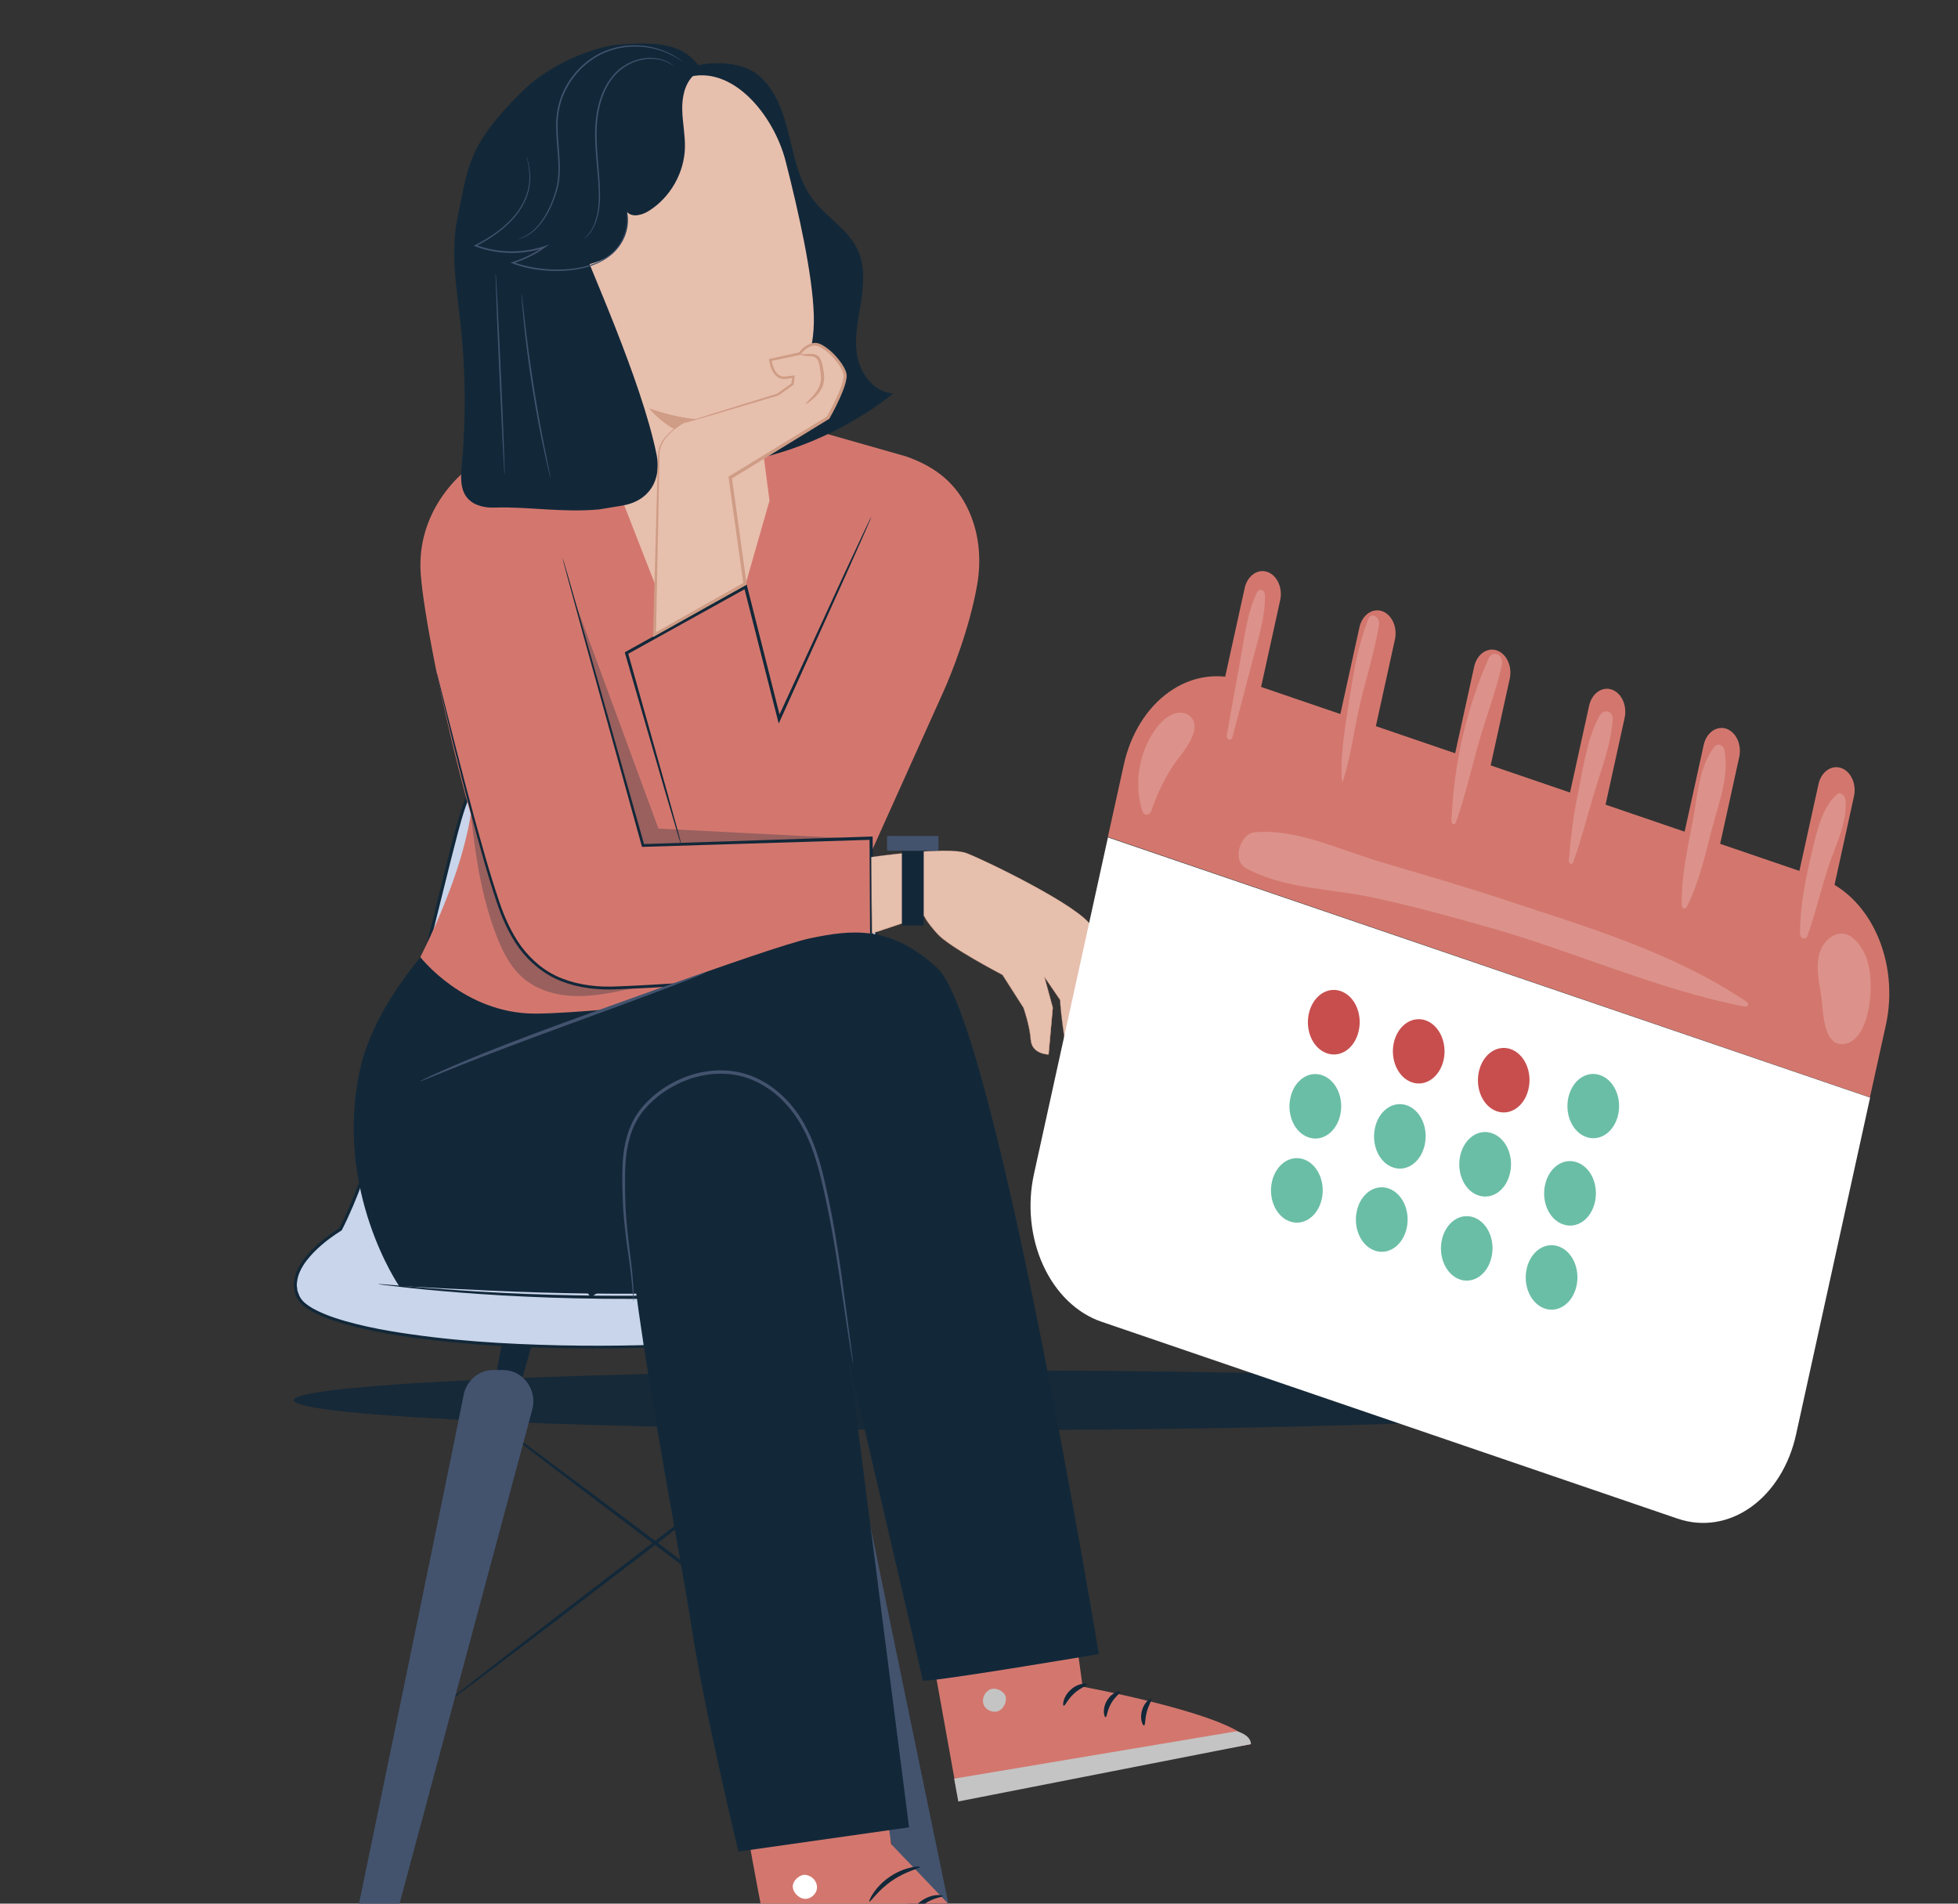 <svg width="180" height="175" viewBox="0 0 180 175" fill="none" xmlns="http://www.w3.org/2000/svg">
<rect x="0" y="0" width="180" height="175" fill="#333333" stroke="none"/>
<g clip-path="url(#clip0_11555_71272)">
<path opacity="0.87" d="M89.5 131.467C124.018 131.467 152 130.237 152 128.721C152 127.205 124.018 125.976 89.5 125.976C54.982 125.976 27 127.205 27 128.721C27 130.237 54.982 131.467 89.5 131.467Z" fill="#122839"/>
<path d="M79.483 156.354C79.431 156.417 71.449 150.49 61.661 143.11C51.861 135.73 43.965 129.694 44.017 129.626C44.069 129.562 52.045 135.489 61.845 142.869C71.638 150.249 79.54 156.285 79.488 156.354H79.483Z" fill="#122839"/>
<path d="M40.382 157.038C40.331 156.975 48.301 150.783 58.187 143.214C68.073 135.644 76.124 129.557 76.176 129.626C76.228 129.689 68.257 135.88 58.371 143.449C48.491 151.019 40.434 157.101 40.388 157.038H40.382Z" fill="#122839"/>
<path d="M46.265 122.831L44.851 130.464H46.95L49.112 122.831H46.265Z" fill="#122839"/>
<path d="M42.625 128.236C40.768 137.534 33.579 172.24 31.762 181.004C31.549 182.044 32.314 183.026 33.343 183.026C34.074 183.026 34.712 182.526 34.902 181.802L48.928 129.591C49.423 127.759 48.083 125.944 46.237 125.944H45.351C44.028 125.944 42.884 126.903 42.62 128.242L42.625 128.236Z" fill="#43536E"/>
<path d="M74.077 122.831L75.492 130.464H73.392L71.224 122.831H74.077Z" fill="#122839"/>
<path d="M88.874 113.005C84.796 105.435 79.937 82.348 77.798 74.979C77.74 74.772 77.677 74.577 77.614 74.376C76.015 69.529 71.368 66.33 66.255 66.33H53.937C48.825 66.33 44.178 69.523 42.579 74.376C42.516 74.572 42.453 74.772 42.395 74.979C40.256 82.353 35.402 105.441 31.319 113.005C31.319 113.005 25.879 116.204 27.431 119.259C28.932 122.205 42.895 124.296 60.096 123.745C77.297 124.296 91.26 122.205 92.761 119.259C94.314 116.204 88.874 113.005 88.874 113.005Z" fill="#C9D5EA"/>
<path d="M88.874 113.005C88.874 113.005 89.374 113.263 90.225 113.912C90.651 114.24 91.163 114.665 91.697 115.245C92.209 115.825 92.813 116.566 93.037 117.594C93.129 118.105 93.089 118.673 92.842 119.208C92.606 119.759 92.071 120.126 91.542 120.448C90.996 120.764 90.392 121.022 89.748 121.252C89.109 121.488 88.425 121.683 87.718 121.867C84.877 122.602 81.553 123.078 77.849 123.423C74.146 123.762 70.063 123.94 65.652 123.951C64.547 123.951 63.426 123.946 62.282 123.923C61.137 123.905 59.981 123.842 58.808 123.905C56.45 123.969 54.012 123.98 51.505 123.934C46.495 123.831 41.205 123.544 35.753 122.625C34.39 122.389 33.021 122.102 31.664 121.712C30.985 121.516 30.307 121.298 29.645 121.017C28.99 120.735 28.328 120.414 27.765 119.914C27.489 119.661 27.259 119.322 27.161 118.961C27.132 118.869 27.092 118.783 27.069 118.691L27.035 118.409L27 118.128C27 118.036 27.017 117.938 27.029 117.846C27.104 117.088 27.46 116.399 27.897 115.802C28.8 114.613 29.973 113.677 31.238 112.879L31.181 112.936C32.619 110.11 33.636 107.003 34.626 103.862C35.598 100.709 36.489 97.481 37.346 94.202C38.243 90.767 39.088 87.367 39.916 84.008C40.336 82.331 40.75 80.665 41.159 79.011C41.59 77.363 41.975 75.72 42.51 74.118C43.62 70.896 46.202 68.358 49.21 67.123C50.717 66.502 52.333 66.198 53.926 66.187C55.501 66.187 57.06 66.187 58.601 66.187C60.142 66.187 61.661 66.187 63.161 66.187C63.909 66.187 64.657 66.187 65.399 66.187C66.135 66.187 66.882 66.181 67.613 66.273C69.079 66.439 70.494 66.853 71.771 67.496C73.047 68.139 74.186 68.995 75.135 70C76.084 71.005 76.837 72.159 77.366 73.383C77.487 73.693 77.602 74.003 77.723 74.313C77.82 74.629 77.918 74.939 78.005 75.255C78.177 75.881 78.35 76.496 78.505 77.116C79.143 79.574 79.718 81.94 80.276 84.203C82.473 93.243 84.377 100.525 85.975 105.476C86.752 107.957 87.488 109.84 88.011 111.104C88.27 111.736 88.517 112.195 88.655 112.517C88.805 112.833 88.874 113.005 88.874 113.005C88.874 113.005 88.523 112.379 87.954 111.133C87.413 109.875 86.66 107.997 85.866 105.516C84.233 100.571 82.295 93.294 80.069 84.26C79.506 82.003 78.93 79.637 78.281 77.185C78.125 76.57 77.947 75.956 77.775 75.33C77.694 75.014 77.591 74.71 77.493 74.399C77.378 74.095 77.263 73.796 77.142 73.492C76.624 72.292 75.882 71.166 74.951 70.184C74.019 69.202 72.903 68.369 71.65 67.737C70.396 67.111 69.01 66.709 67.578 66.548C66.865 66.462 66.135 66.468 65.393 66.468C64.651 66.468 63.909 66.468 63.156 66.468C61.655 66.468 60.137 66.468 58.595 66.468C55.536 66.56 52.281 66.083 49.313 67.393C46.375 68.605 43.862 71.08 42.78 74.221C42.257 75.795 41.866 77.443 41.441 79.091C41.032 80.746 40.618 82.405 40.198 84.082C39.37 87.436 38.525 90.842 37.628 94.276C36.771 97.556 35.879 100.789 34.902 103.948C33.907 107.095 32.895 110.202 31.428 113.074L31.411 113.108L31.371 113.131C30.14 113.907 28.978 114.831 28.116 115.974C27.702 116.548 27.368 117.192 27.305 117.875C27.299 117.961 27.282 118.047 27.282 118.128L27.311 118.381L27.339 118.633C27.357 118.714 27.397 118.794 27.426 118.874C27.518 119.208 27.707 119.478 27.955 119.713C28.466 120.167 29.105 120.488 29.749 120.758C30.393 121.034 31.066 121.246 31.733 121.442C33.079 121.826 34.436 122.114 35.793 122.349C41.216 123.268 46.507 123.561 51.505 123.676C54.006 123.727 56.439 123.722 58.797 123.664C59.976 123.601 61.143 123.664 62.282 123.687C63.42 123.71 64.542 123.722 65.646 123.722C70.051 123.722 74.134 123.555 77.826 123.228C81.518 122.895 84.842 122.43 87.672 121.717C88.379 121.539 89.058 121.344 89.69 121.114C90.329 120.89 90.933 120.643 91.467 120.333C91.991 120.023 92.502 119.667 92.727 119.156C92.963 118.65 93.009 118.105 92.922 117.611C92.715 116.617 92.129 115.877 91.623 115.296C91.099 114.716 90.599 114.28 90.179 113.953C89.759 113.619 89.432 113.384 89.201 113.235C88.977 113.08 88.862 113.005 88.862 113.005H88.874Z" fill="#122839"/>
<path d="M77.562 128.236C79.419 137.534 86.608 172.24 88.425 181.004C88.638 182.044 87.873 183.026 86.844 183.026C86.113 183.026 85.475 182.526 85.285 181.802L71.259 129.591C70.764 127.759 72.104 125.944 73.95 125.944H74.836C76.159 125.944 77.303 126.903 77.568 128.242L77.562 128.236Z" fill="#43536E"/>
<path d="M86.344 117.175C86.344 117.175 86.297 117.192 86.211 117.209C86.108 117.226 85.981 117.249 85.826 117.278C85.458 117.336 84.963 117.41 84.336 117.508C83.042 117.709 81.162 117.95 78.839 118.214C74.186 118.743 67.734 119.26 60.585 119.38C53.437 119.495 46.967 119.196 42.303 118.823C39.968 118.639 38.082 118.456 36.782 118.3C36.156 118.226 35.655 118.163 35.287 118.122L34.896 118.071C34.81 118.059 34.764 118.048 34.764 118.042C34.764 118.036 34.81 118.042 34.896 118.042C35 118.048 35.132 118.059 35.287 118.065C35.655 118.094 36.156 118.14 36.788 118.191C38.088 118.312 39.98 118.461 42.309 118.622C46.973 118.944 53.437 119.208 60.574 119.093C67.711 118.972 74.157 118.49 78.81 118.013C81.139 117.778 83.019 117.565 84.313 117.399C84.946 117.324 85.441 117.267 85.809 117.226C85.964 117.209 86.09 117.198 86.2 117.186C86.286 117.181 86.332 117.181 86.332 117.186L86.344 117.175Z" fill="#122839"/>
<g opacity="0.3">
<path d="M82.697 114.527C82.254 113.424 80.46 113.148 78.994 113.079C65.249 112.413 51.413 112.947 37.817 114.665C37.426 114.716 37.007 114.774 36.702 114.975C36.397 115.176 36.259 115.572 36.529 115.807L36.466 116.491C50.038 119.472 64.456 118.851 78.424 117.381C79.488 117.272 80.587 117.14 81.484 116.68C82.381 116.221 83.019 115.331 82.697 114.527Z" fill="#122839"/>
</g>
<path d="M42.021 84.387C42.021 84.387 34.586 91.055 33.038 98.567C30.761 109.605 36.69 118.22 36.69 118.22C48.146 118.829 58.279 119.46 77.838 118.22L78.166 89.561L42.027 84.387H42.021Z" fill="#122839"/>
<path d="M60.321 69.609C60.229 69.293 57.583 60.035 57.583 60.035L68.533 53.947L71.615 66.094L60.321 69.609Z" fill="#D3776E"/>
<path d="M89.098 47.038C87.982 44.54 86.159 42.961 83.29 41.956L74.577 39.475H54.305C54.305 39.475 44.96 39.825 41.613 44.58L43.453 72.371C43.453 72.371 43.959 77.27 38.645 87.987C38.645 87.987 42.665 93.179 49.187 93.179C55.708 93.179 77.924 90.359 77.924 90.359L80.15 78.207C80.15 78.207 85.688 65.905 86.746 63.544C87.401 62.086 89.127 57.824 89.828 53.775C90.225 51.501 90.035 49.146 89.098 47.038Z" fill="#D3776E"/>
<path d="M62.609 77.609C62.609 77.609 62.563 77.5 62.494 77.287C62.42 77.052 62.328 76.736 62.201 76.34C61.948 75.484 61.586 74.272 61.137 72.744C60.234 69.632 58.963 65.25 57.462 60.069L57.434 59.966L57.526 59.914C60.85 58.065 64.553 55.997 68.469 53.815L68.642 53.723L68.688 53.913C68.774 54.24 68.861 54.596 68.953 54.958C69.948 58.886 70.896 62.636 71.759 66.065L71.495 66.042C73.99 60.621 76.124 55.992 77.642 52.689C78.401 51.07 79.005 49.778 79.431 48.87C79.638 48.445 79.799 48.106 79.914 47.859C80.029 47.63 80.086 47.515 80.098 47.515C80.104 47.515 80.058 47.641 79.96 47.877C79.85 48.129 79.701 48.474 79.517 48.904C79.109 49.823 78.528 51.121 77.803 52.758C76.308 56.066 74.209 60.712 71.753 66.151L71.587 66.513L71.489 66.128C70.62 62.705 69.66 58.955 68.665 55.027C68.573 54.671 68.487 54.315 68.4 53.981L68.619 54.073C64.703 56.244 60.988 58.3 57.664 60.15L57.727 59.995C59.188 65.186 60.424 69.58 61.298 72.698C61.718 74.232 62.057 75.455 62.293 76.311C62.397 76.713 62.483 77.035 62.546 77.27C62.604 77.488 62.627 77.603 62.621 77.603L62.609 77.609Z" fill="#122839"/>
<path d="M42.671 43.386C42.671 43.386 38.519 46.579 38.651 52.202C38.789 57.824 45.058 86.551 49.365 88.969C53.88 91.502 56.082 90.83 58.653 90.83C61.292 90.83 80.155 89.199 80.155 89.199L80.086 77.046L59.119 77.718L51.7 51.219L42.665 43.386H42.671Z" fill="#D3776E"/>
<path d="M40.152 61.868C40.152 61.868 40.187 61.965 40.239 62.166C40.29 62.373 40.365 62.666 40.463 63.045C40.664 63.832 40.952 64.969 41.32 66.433C42.073 69.368 43.137 73.63 44.638 78.844C45.012 80.148 45.432 81.504 45.903 82.905C46.375 84.3 46.99 85.719 47.916 87C48.853 88.263 50.13 89.366 51.706 89.963C53.27 90.572 55.03 90.773 56.813 90.675C60.395 90.537 64.162 90.262 68.061 89.98C71.96 89.682 76.003 89.372 80.138 89.056L80 89.205C80 89.107 80 88.998 80 88.895C79.977 84.84 79.96 80.877 79.937 77.058L80.086 77.202C72.466 77.437 65.376 77.656 59.119 77.851H59.021L58.992 77.759C56.778 69.776 54.944 63.148 53.655 58.502C53.023 56.193 52.528 54.379 52.189 53.127C52.028 52.518 51.901 52.041 51.809 51.708C51.729 51.386 51.694 51.22 51.694 51.22C51.694 51.22 51.752 51.38 51.849 51.696C51.947 52.024 52.085 52.495 52.264 53.103C52.62 54.35 53.138 56.159 53.799 58.462C55.11 63.097 56.979 69.713 59.234 77.69L59.107 77.598C65.364 77.391 72.449 77.156 80.075 76.903H80.224V77.047C80.247 80.866 80.27 84.829 80.293 88.883C80.293 88.993 80.293 89.096 80.293 89.194V89.331L80.155 89.343C76.015 89.659 71.978 89.969 68.073 90.262C64.168 90.532 60.407 90.807 56.807 90.939C55.007 91.037 53.207 90.83 51.596 90.199C49.975 89.578 48.658 88.43 47.703 87.138C46.766 85.822 46.139 84.375 45.673 82.968C45.202 81.561 44.788 80.2 44.419 78.89C42.941 73.664 41.912 69.397 41.193 66.451C40.848 64.986 40.578 63.837 40.394 63.051C40.307 62.672 40.244 62.373 40.198 62.166C40.158 61.965 40.141 61.862 40.141 61.862L40.152 61.868Z" fill="#122839"/>
<g opacity="0.3">
<path d="M51.039 89.946C49.486 89.257 48.652 88.251 48.008 87.298C45.673 83.829 44.385 78.792 43.574 75.174L43.286 74.807C43.672 78.367 44.172 81.888 45.363 85.265C45.989 87.04 46.777 88.854 48.244 90.037C49.578 91.117 51.343 91.548 53.057 91.565C54.771 91.582 56.468 91.221 58.147 90.859C56.709 90.836 53.27 90.945 51.033 89.951L51.039 89.946Z" fill="#122839"/>
</g>
<g opacity="0.3">
<path d="M52.833 55.263L60.533 76.174L78.666 77.098L59.119 77.724L52.833 55.263Z" fill="#122839"/>
</g>
<path d="M97.603 141.089L99.53 155.056C99.53 155.056 114.39 157.79 115 160.34L88.017 165.044L84.123 143.403L97.603 141.089Z" fill="#D3776E"/>
<path d="M90.978 155.338C90.484 155.573 90.225 156.222 90.438 156.728C90.651 157.233 91.312 157.503 91.812 157.279C92.313 157.055 92.646 156.285 92.382 155.803C92.111 155.326 91.323 155.051 90.892 155.39" fill="#C4C4C4"/>
<path d="M88.097 165.607L87.718 163.51L113.695 159.151C113.695 159.151 114.988 159.461 115 160.334L88.097 165.607Z" fill="#C4C4C4"/>
<path d="M99.944 154.838C99.961 154.97 99.317 155.143 98.742 155.682C98.156 156.205 97.92 156.831 97.787 156.802C97.661 156.802 97.718 155.975 98.426 155.338C99.127 154.695 99.95 154.712 99.944 154.838Z" fill="#122839"/>
<path d="M102.975 155.515C103.027 155.636 102.498 155.963 102.147 156.595C101.779 157.221 101.767 157.841 101.641 157.859C101.52 157.899 101.296 157.146 101.744 156.365C102.187 155.579 102.952 155.389 102.981 155.515H102.975Z" fill="#122839"/>
<path d="M105.177 158.617C105.062 158.669 104.763 158.043 104.976 157.262C105.183 156.48 105.752 156.09 105.827 156.188C105.919 156.285 105.586 156.739 105.425 157.382C105.246 158.02 105.304 158.583 105.177 158.617Z" fill="#122839"/>
<path d="M99.15 151.708C99.116 151.84 98.478 151.759 97.741 151.943C96.999 152.11 96.465 152.46 96.378 152.357C96.286 152.276 96.764 151.69 97.638 151.489C98.506 151.283 99.196 151.593 99.15 151.708Z" fill="#122839"/>
<path d="M79.914 154.936L81.927 169.529L93.791 181.94C94.55 182.755 94.458 184.036 93.595 184.737C93.112 185.127 92.474 185.265 91.876 185.093C88.063 184.025 70.436 177.518 70.436 177.518C69.752 174.56 67.337 160.725 67.337 160.725L79.914 154.936Z" fill="#D3776E"/>
<path d="M74.111 172.372C74.68 172.435 75.146 172.992 75.106 173.56C75.066 174.129 74.508 174.611 73.939 174.554C73.369 174.497 72.788 173.853 72.892 173.291C72.996 172.728 73.686 172.199 74.22 172.389" fill="white"/>
<path d="M83.502 177.087C83.617 177.11 83.772 176.053 84.71 175.255C85.624 174.428 86.694 174.416 86.688 174.301C86.688 174.255 86.424 174.175 85.987 174.227C85.55 174.278 84.951 174.502 84.44 174.945C83.928 175.393 83.629 175.955 83.519 176.38C83.41 176.811 83.451 177.081 83.502 177.087Z" fill="#122839"/>
<path d="M79.925 174.807C80.029 174.876 80.719 173.75 82.025 172.877C83.319 171.981 84.612 171.751 84.589 171.625C84.595 171.522 83.18 171.579 81.794 172.532C80.397 173.474 79.828 174.772 79.925 174.801V174.807Z" fill="#122839"/>
<path d="M78.839 32.876C78.499 31.245 78.862 29.557 79.126 27.914C79.396 26.266 79.557 24.508 78.862 22.992C77.987 21.085 75.969 19.983 74.709 18.306C73.444 16.617 73.03 14.469 72.53 12.425C72.029 10.38 71.322 8.238 69.7 6.9C67.642 5.2 63.029 5.573 61.12 7.44C62.673 19.282 61.787 31.664 66.158 42.777C71.955 42.105 77.55 39.785 82.128 36.167C80.46 36.098 79.184 34.513 78.844 32.882L78.839 32.876Z" fill="#122839"/>
<path d="M56.283 43.622L48.646 15.986C48.376 14.688 49.141 13.396 50.412 13.017L63.121 7.13C67.308 5.872 71.144 10.587 72.225 14.82C73.427 19.518 74.709 25.307 74.813 28.965C75.031 36.317 69.723 38.258 69.723 38.258L70.741 46.023L68.516 53.799L61.707 57.532L56.283 43.616V43.622Z" fill="#E7BFAD"/>
<path d="M69.74 38.275C69.74 38.275 64.99 39.493 59.688 37.534C59.688 37.534 63.052 42.169 70.08 40.147L69.74 38.275Z" fill="#CF9C85"/>
<path d="M61.557 15.98C61.511 16.267 60.499 16.325 59.372 16.681C58.233 17.014 57.365 17.531 57.163 17.319C57.071 17.215 57.186 16.934 57.514 16.601C57.842 16.273 58.388 15.912 59.067 15.705C59.746 15.498 60.407 15.486 60.855 15.578C61.316 15.67 61.569 15.837 61.551 15.975L61.557 15.98Z" fill="#C4C4C4"/>
<path d="M64.691 6.71C62.96 3.775 60.246 3.925 57.336 4.057C54.426 4.189 50.383 6.119 48.284 8.14C46.645 9.714 44.834 11.666 43.798 13.688C42.809 15.629 42.556 17.703 42.09 19.828C41.366 23.141 41.993 26.576 42.355 29.941C42.809 34.174 42.844 38.453 42.453 42.691C42.315 44.213 42.211 46.016 44.293 46.55C44.678 46.648 45.075 46.671 45.472 46.66C48.56 46.562 51.654 47.136 55.053 46.832L57.129 46.493C59.757 46.074 60.815 44.064 60.361 41.801C58.986 34.961 54.018 24.164 53.322 22.05C53.322 22.05 49.791 6.992 64.686 6.704L64.691 6.71Z" fill="#122839"/>
<path d="M63.754 6.929C62.926 7.733 62.69 8.973 62.719 10.128C62.748 11.282 62.995 12.425 62.966 13.579C62.903 15.888 61.632 18.128 59.677 19.369C59.056 19.765 58.158 20.029 57.647 19.495C57.98 21.063 57.221 22.803 55.847 23.63C54.852 24.227 53.65 24.348 52.569 24.779C51.487 25.204 50.435 26.163 50.562 27.317L48.819 19.432L49.935 12.034L56.169 6.837L63.754 6.929Z" fill="#122839"/>
<path d="M53.644 22.005C53.644 22.005 53.891 21.815 54.219 21.367C54.541 20.919 54.863 20.167 54.984 19.185C55.116 18.203 55.036 17.02 54.921 15.716C54.811 14.412 54.639 12.965 54.737 11.443C54.84 9.927 55.248 8.479 56.013 7.382C56.393 6.837 56.841 6.377 57.347 6.061C57.842 5.74 58.365 5.533 58.854 5.424C59.843 5.2 60.677 5.372 61.183 5.596C61.316 5.648 61.419 5.711 61.517 5.763C61.615 5.815 61.684 5.866 61.741 5.912C61.856 5.998 61.919 6.05 61.914 6.056C61.902 6.073 61.672 5.855 61.16 5.648C60.654 5.441 59.832 5.286 58.871 5.522C57.917 5.746 56.836 6.36 56.117 7.457C55.375 8.531 54.972 9.955 54.875 11.454C54.777 12.959 54.944 14.401 55.047 15.704C55.156 17.008 55.225 18.203 55.082 19.196C54.949 20.19 54.599 20.948 54.265 21.396C53.92 21.838 53.65 22.005 53.65 22.005H53.644Z" fill="#43536E"/>
<path d="M47.502 21.999C47.502 21.999 47.904 21.936 48.514 21.568C49.118 21.201 49.848 20.425 50.406 19.282C50.682 18.714 50.947 18.065 51.131 17.341C51.321 16.623 51.361 15.819 51.332 14.981C51.297 14.142 51.194 13.263 51.148 12.345C51.125 11.885 51.114 11.414 51.148 10.937C51.182 10.461 51.257 9.978 51.384 9.507C51.913 7.606 53.19 6.067 54.645 5.189C56.105 4.287 57.704 4.074 58.975 4.195C60.263 4.304 61.241 4.718 61.862 5.062C62.489 5.413 62.782 5.682 62.782 5.682C62.782 5.682 62.759 5.671 62.719 5.648C62.673 5.619 62.615 5.579 62.541 5.527C62.466 5.476 62.368 5.407 62.247 5.344C62.126 5.275 61.994 5.189 61.833 5.114C61.206 4.787 60.229 4.39 58.964 4.298C57.71 4.195 56.134 4.413 54.708 5.303C53.287 6.171 52.034 7.687 51.516 9.553C51.389 10.018 51.315 10.489 51.28 10.96C51.246 11.431 51.257 11.897 51.28 12.35C51.326 13.263 51.43 14.142 51.459 14.992C51.487 15.836 51.441 16.652 51.24 17.381C51.044 18.111 50.774 18.76 50.492 19.334C49.917 20.483 49.164 21.258 48.543 21.62C48.232 21.798 47.968 21.895 47.784 21.941C47.697 21.959 47.629 21.976 47.577 21.987C47.531 21.999 47.508 21.999 47.502 21.999Z" fill="#43536E"/>
<path d="M57.647 19.5C57.647 19.5 57.647 19.523 57.652 19.569C57.652 19.621 57.658 19.69 57.664 19.77C57.664 19.856 57.681 19.971 57.675 20.097C57.675 20.229 57.664 20.379 57.658 20.545C57.618 20.878 57.566 21.303 57.382 21.757C57.209 22.211 56.928 22.705 56.491 23.153C55.628 24.06 54.167 24.652 52.517 24.835C51.689 24.933 50.803 24.939 49.894 24.847C48.986 24.755 48.037 24.577 47.111 24.215L46.933 24.146L47.117 24.089C48.1 23.784 49.078 23.314 49.969 22.682L50.015 22.647L50.078 22.768C47.876 23.503 45.558 23.354 43.689 22.647L43.557 22.596L43.683 22.532C45.046 21.837 46.219 21.011 47.071 20.08C47.928 19.155 48.411 18.116 48.583 17.22C48.761 16.313 48.629 15.583 48.566 15.089L48.434 14.532C48.422 14.475 48.411 14.429 48.405 14.389C48.399 14.354 48.393 14.337 48.399 14.337C48.399 14.337 48.405 14.354 48.416 14.383C48.428 14.423 48.439 14.469 48.457 14.526C48.491 14.659 48.543 14.842 48.612 15.078C48.687 15.566 48.836 16.307 48.664 17.226C48.503 18.139 48.014 19.201 47.151 20.143C46.294 21.091 45.115 21.929 43.747 22.636V22.521C45.587 23.21 47.87 23.354 50.038 22.63L50.487 22.481L50.101 22.751L50.055 22.785C49.153 23.428 48.163 23.899 47.163 24.209V24.083C48.071 24.439 49.009 24.617 49.912 24.715C50.815 24.807 51.689 24.801 52.511 24.715C54.144 24.543 55.582 23.968 56.433 23.09C56.864 22.659 57.146 22.176 57.325 21.734C57.508 21.292 57.566 20.878 57.618 20.545C57.629 20.379 57.641 20.229 57.647 20.097C57.652 19.971 57.647 19.856 57.647 19.77V19.569C57.647 19.523 57.647 19.5 57.647 19.5Z" fill="#43536E"/>
<path d="M46.392 43.622C46.352 43.622 46.139 39.481 45.909 34.369C45.679 29.258 45.529 25.111 45.564 25.111C45.604 25.111 45.817 29.252 46.047 34.364C46.277 39.475 46.426 43.616 46.392 43.622Z" fill="#43536E"/>
<path d="M50.613 43.961C50.613 43.961 50.59 43.903 50.562 43.794C50.533 43.668 50.492 43.507 50.441 43.306C50.337 42.881 50.199 42.272 50.032 41.508C49.705 39.986 49.291 37.879 48.922 35.535C48.554 33.192 48.296 31.056 48.146 29.511C48.071 28.735 48.014 28.11 47.985 27.679C47.974 27.472 47.962 27.305 47.951 27.179C47.945 27.064 47.945 27.007 47.951 27.007C47.951 27.007 47.968 27.064 47.979 27.179C47.997 27.305 48.014 27.472 48.037 27.679C48.089 28.127 48.158 28.747 48.244 29.505C48.422 31.05 48.693 33.181 49.06 35.518C49.429 37.861 49.825 39.969 50.13 41.491C50.28 42.238 50.406 42.852 50.492 43.294C50.533 43.495 50.562 43.662 50.59 43.788C50.613 43.903 50.619 43.961 50.613 43.961Z" fill="#43536E"/>
<path d="M80.092 78.793C80.092 78.793 87.137 77.76 88.874 78.437C90.61 79.109 99.386 83.348 100.352 85.18C101.318 87.012 103.63 90.285 103.924 91.922C104.217 93.559 104.504 98.475 104.504 98.475C104.504 98.475 102.578 98.475 102.285 96.258L101.612 98.475C101.612 98.475 99.777 98.958 99.49 97.706C99.49 97.706 98.426 99.055 97.948 95.971C97.465 92.887 97.465 91.928 97.465 91.928L96.016 89.809L96.787 92.64L96.401 96.936C96.401 96.936 94.86 96.936 94.762 95.586C94.665 94.237 94.09 92.635 94.09 92.635L92.163 89.614C92.163 89.614 87.286 87.075 86.194 85.858C85.101 84.64 84.974 84.204 84.974 84.204L80.167 85.806L80.103 78.799L80.092 78.793Z" fill="#E7BFAD"/>
<path d="M100.841 98.578C100.542 98.578 100.203 98.532 99.933 98.371C99.697 98.228 99.541 98.015 99.472 97.734C99.403 97.814 99.139 98.073 98.84 97.998C98.426 97.889 98.115 97.211 97.925 95.971C97.465 93.025 97.442 92.002 97.442 91.928L96.045 89.883L96.793 92.634L96.407 96.947H96.396C96.396 96.947 94.837 96.93 94.74 95.586C94.642 94.254 94.072 92.657 94.067 92.64L92.14 89.625C91.985 89.544 87.235 87.057 86.171 85.869C85.187 84.766 84.986 84.312 84.951 84.226L80.138 85.828V85.811L80.075 78.787H80.086C80.155 78.776 87.154 77.765 88.874 78.431C89.753 78.77 92.405 80.016 94.906 81.372C97.109 82.566 99.841 84.197 100.364 85.185C100.669 85.759 101.106 86.477 101.566 87.241C102.584 88.912 103.734 90.808 103.929 91.933C104.217 93.553 104.504 98.435 104.51 98.486V98.504H104.493C104.493 98.504 103.998 98.504 103.487 98.222C103.021 97.975 102.434 97.441 102.267 96.338L101.606 98.498H101.6C101.6 98.498 101.249 98.59 100.835 98.59L100.841 98.578ZM99.49 97.671V97.7C99.564 97.987 99.714 98.205 99.95 98.343C100.548 98.699 101.497 98.481 101.589 98.458L102.279 96.183V96.252C102.371 96.878 102.647 97.722 103.498 98.182C103.958 98.429 104.389 98.452 104.476 98.458C104.458 98.153 104.177 93.496 103.901 91.922C103.705 90.802 102.555 88.912 101.537 87.241C101.071 86.477 100.634 85.759 100.329 85.185C100.042 84.645 98.869 83.543 94.883 81.383C92.387 80.028 89.736 78.787 88.856 78.443C87.177 77.788 80.431 78.753 80.098 78.799L80.161 85.777L84.969 84.174V84.192C84.969 84.192 85.118 84.639 86.188 85.84C87.263 87.046 92.106 89.567 92.152 89.596L94.078 92.623C94.078 92.623 94.659 94.242 94.757 95.58C94.849 96.832 96.217 96.913 96.367 96.913L96.752 92.628L95.959 89.716L97.46 91.91C97.46 91.91 97.46 92.915 97.943 95.959C98.178 97.481 98.564 97.889 98.84 97.964C98.874 97.975 98.909 97.975 98.943 97.975C99.231 97.975 99.455 97.688 99.461 97.688L99.478 97.665L99.49 97.671Z" fill="#CF9C85"/>
<path d="M84.917 78.213H82.91V85.076H84.917V78.213Z" fill="#122839"/>
<path d="M86.274 76.857H81.547V78.207H86.274V76.857Z" fill="#43536E"/>
<path d="M62.891 38.878C62.891 38.878 60.574 39.987 60.574 41.796C60.574 43.605 60.194 58.336 60.194 58.336L68.504 53.667L67.147 43.898L76.135 38.396C76.135 38.396 77.884 35.335 77.694 34.37C77.498 33.405 75.75 31.544 74.882 31.636C74.013 31.734 73.53 32.503 73.53 32.503L70.822 33.083C70.822 33.083 71.017 34.824 72.173 34.726L72.944 34.628L72.846 35.306L71.495 36.271L62.891 38.878Z" fill="#E7BFAD"/>
<path d="M62.891 38.878C62.891 38.878 62.937 38.855 63.035 38.82L63.466 38.677C63.863 38.55 64.427 38.373 65.145 38.143C66.635 37.678 68.78 37.017 71.466 36.184L71.437 36.196C71.857 35.897 72.311 35.564 72.788 35.225L72.748 35.294C72.777 35.087 72.811 34.858 72.84 34.616L72.955 34.737C72.708 34.772 72.461 34.8 72.208 34.835C71.931 34.863 71.627 34.789 71.402 34.605C70.965 34.22 70.793 33.663 70.701 33.106L70.684 33.003L70.793 32.98C71.638 32.796 72.553 32.595 73.496 32.394L73.415 32.451C73.651 32.112 73.962 31.837 74.347 31.659C74.542 31.578 74.738 31.515 74.98 31.521C75.215 31.532 75.417 31.619 75.601 31.722C76.331 32.147 76.923 32.761 77.412 33.479C77.527 33.663 77.642 33.853 77.728 34.065C77.815 34.266 77.866 34.536 77.82 34.76C77.757 35.214 77.602 35.633 77.441 36.047C77.107 36.873 76.699 37.678 76.25 38.476L76.233 38.505L76.199 38.522C73.392 40.245 70.356 42.1 67.21 44.029L67.279 43.88C67.319 44.19 67.365 44.523 67.417 44.856C67.837 47.889 68.245 50.835 68.63 53.649L68.642 53.747L68.556 53.793C65.594 55.447 62.805 57.015 60.24 58.451L60.039 58.566V58.336C60.206 52.242 60.343 47.137 60.441 43.536C60.453 43.088 60.47 42.663 60.481 42.266C60.493 41.876 60.493 41.48 60.608 41.135C60.844 40.452 61.281 40.004 61.637 39.688C62.379 39.062 62.88 38.884 62.88 38.884C62.88 38.884 62.857 38.907 62.799 38.935C62.736 38.975 62.655 39.022 62.558 39.085C62.351 39.217 62.04 39.423 61.689 39.745C61.344 40.067 60.93 40.52 60.717 41.169C60.614 41.497 60.625 41.859 60.62 42.266C60.614 42.668 60.608 43.088 60.596 43.536C60.528 47.137 60.43 52.248 60.309 58.342L60.114 58.221C62.673 56.779 65.462 55.206 68.418 53.54L68.343 53.69C67.952 50.875 67.544 47.929 67.118 44.897C67.072 44.564 67.026 44.23 66.98 43.92L66.969 43.823L67.055 43.771C70.201 41.847 73.237 39.992 76.049 38.275L75.997 38.327C76.44 37.54 76.843 36.736 77.176 35.932C77.337 35.53 77.487 35.116 77.539 34.72C77.613 34.335 77.389 33.968 77.176 33.617C76.716 32.939 76.135 32.325 75.468 31.94C75.302 31.848 75.123 31.779 74.962 31.768C74.801 31.756 74.606 31.814 74.445 31.883C74.111 32.026 73.818 32.285 73.622 32.572L73.594 32.618L73.547 32.629C72.604 32.83 71.69 33.02 70.839 33.198L70.931 33.072C71.006 33.583 71.184 34.117 71.54 34.427C71.725 34.576 71.949 34.634 72.185 34.616C72.438 34.588 72.685 34.553 72.932 34.525L73.07 34.507L73.053 34.645C73.018 34.881 72.984 35.116 72.955 35.323V35.369L72.915 35.392C72.438 35.731 71.978 36.052 71.558 36.351L71.546 36.362H71.529C68.838 37.161 66.687 37.798 65.192 38.24C64.467 38.447 63.898 38.614 63.495 38.729C63.311 38.78 63.167 38.82 63.052 38.849C62.954 38.872 62.903 38.884 62.897 38.884L62.891 38.878Z" fill="#CF9C85"/>
<path d="M74.053 37.15C74.025 37.115 74.301 36.862 74.703 36.432C74.899 36.213 75.123 35.944 75.278 35.61C75.439 35.277 75.503 34.87 75.457 34.433C75.405 34.002 75.347 33.549 75.227 33.215C75.106 32.871 74.813 32.756 74.519 32.745C74.232 32.727 73.973 32.727 73.8 32.67C73.628 32.612 73.559 32.532 73.57 32.521C73.582 32.498 73.668 32.538 73.823 32.555C73.984 32.578 74.209 32.544 74.519 32.532C74.675 32.532 74.859 32.532 75.048 32.63C75.238 32.722 75.388 32.905 75.474 33.106C75.635 33.514 75.687 33.933 75.75 34.404C75.802 34.87 75.727 35.358 75.526 35.731C75.33 36.104 75.071 36.374 74.853 36.581C74.399 36.989 74.076 37.173 74.053 37.15Z" fill="#CF9C85"/>
<path d="M74.226 103.821C70.736 99.244 63.334 98.825 59.533 103.195C58.348 104.562 57.554 106.32 57.554 108.588C57.554 117.663 62.454 142.18 63.535 149.342C64.691 157.038 67.883 170.213 67.883 170.213L83.571 167.984C83.571 167.984 77.683 121.912 76.952 116.52C76.228 111.138 75.1 106.481 75.1 106.481L74.221 103.821H74.226Z" fill="#122839"/>
<path d="M48.198 95.528C48.675 95.212 70.638 87.057 74.462 86.258C78.286 85.46 81.875 85.018 86.182 89.004C91.433 93.868 101.014 152.058 101.014 152.058C101.014 152.058 84.819 154.797 84.825 154.476C84.825 154.16 73.749 106.836 73.749 106.836L54.294 119.259L43.453 103.178L48.198 95.528Z" fill="#122839"/>
<path d="M78.43 125.404C78.43 125.404 78.413 125.352 78.395 125.254C78.372 125.139 78.349 124.996 78.315 124.818C78.252 124.41 78.16 123.853 78.045 123.141C77.82 121.659 77.51 119.557 77.119 116.967C76.716 114.365 76.21 111.264 75.365 107.893C74.933 106.216 74.347 104.47 73.335 102.89C72.323 101.328 70.85 99.927 68.999 99.209C67.152 98.48 65.099 98.589 63.345 99.209C61.586 99.835 60.05 100.926 59.009 102.282C57.98 103.66 57.612 105.325 57.508 106.847C57.41 108.381 57.474 109.834 57.508 111.143C57.669 113.768 58.043 115.876 58.152 117.346C58.221 118.081 58.244 118.655 58.256 119.04C58.256 119.218 58.256 119.367 58.256 119.482C58.256 119.58 58.256 119.632 58.244 119.632C58.244 119.632 58.233 119.58 58.221 119.482C58.21 119.367 58.204 119.224 58.187 119.04C58.152 118.655 58.112 118.081 58.026 117.352C57.882 115.887 57.48 113.791 57.29 111.149C57.232 109.828 57.157 108.387 57.249 106.824C57.347 105.279 57.709 103.557 58.779 102.109C59.86 100.696 61.425 99.571 63.242 98.922C65.048 98.284 67.175 98.164 69.102 98.922C71.023 99.668 72.541 101.116 73.576 102.724C74.611 104.349 75.198 106.129 75.624 107.818C76.457 111.212 76.94 114.319 77.32 116.932C77.665 119.528 77.953 121.636 78.148 123.124C78.24 123.836 78.315 124.399 78.367 124.806C78.39 124.984 78.401 125.128 78.418 125.243C78.43 125.34 78.43 125.392 78.424 125.392L78.43 125.404Z" fill="#43536E"/>
<path d="M64.881 89.4C64.881 89.4 64.795 89.452 64.622 89.527C64.415 89.613 64.168 89.716 63.863 89.837C63.202 90.101 62.247 90.474 61.057 90.928C58.681 91.83 55.386 93.036 51.746 94.368C48.106 95.701 44.822 96.935 42.464 97.877C41.32 98.337 40.376 98.716 39.675 99.003C39.37 99.124 39.123 99.221 38.916 99.307C38.743 99.376 38.645 99.405 38.64 99.394C38.64 99.382 38.72 99.336 38.887 99.25C39.088 99.152 39.33 99.037 39.623 98.894C40.267 98.595 41.205 98.176 42.378 97.682C44.718 96.688 47.996 95.419 51.637 94.087C55.277 92.754 58.584 91.583 60.976 90.727C62.144 90.319 63.098 89.98 63.811 89.728C64.122 89.624 64.375 89.538 64.588 89.469C64.766 89.412 64.864 89.389 64.864 89.4H64.881Z" fill="#43536E"/>
<path d="M167.163 80.658L114.193 62.556C113.07 62.173 111.898 62.07 110.743 62.253C109.589 62.435 108.474 62.899 107.463 63.619C106.453 64.339 105.566 65.3 104.853 66.448C104.141 67.596 103.617 68.907 103.311 70.308L101.848 76.938L171.902 100.876L173.365 94.246C173.675 92.846 173.76 91.383 173.616 89.942C173.472 88.501 173.101 87.109 172.525 85.847C171.949 84.585 171.179 83.477 170.259 82.586C169.339 81.696 168.287 81.041 167.163 80.658Z" fill="#D3776E"/>
<path d="M101.852 76.982L95.051 107.938C94.743 109.338 94.661 110.799 94.807 112.239C94.953 113.679 95.326 115.069 95.903 116.329C96.481 117.59 97.251 118.696 98.172 119.584C99.092 120.472 100.144 121.126 101.267 121.507L154.233 139.609C155.356 139.992 156.528 140.095 157.683 139.913C158.838 139.73 159.952 139.266 160.963 138.546C161.974 137.826 162.861 136.865 163.573 135.717C164.286 134.57 164.81 133.258 165.116 131.858L168.518 116.38L171.92 100.902L101.852 76.982Z" fill="white"/>
<path d="M112.402 71.232C111.97 71.083 111.603 70.727 111.381 70.242C111.159 69.756 111.1 69.181 111.217 68.642L114.427 54.051C114.546 53.513 114.832 53.054 115.221 52.777C115.61 52.5 116.072 52.427 116.504 52.574C116.937 52.722 117.304 53.078 117.526 53.564C117.748 54.049 117.807 54.625 117.689 55.164L114.482 69.755C114.364 70.295 114.078 70.754 113.687 71.031C113.297 71.308 112.835 71.38 112.402 71.232Z" fill="#D3776E"/>
<path d="M122.954 74.84C122.522 74.691 122.154 74.335 121.932 73.85C121.71 73.364 121.651 72.789 121.769 72.25L124.976 57.659C125.096 57.12 125.381 56.663 125.77 56.386C126.159 56.11 126.62 56.036 127.053 56.181C127.485 56.331 127.853 56.687 128.075 57.174C128.297 57.66 128.355 58.236 128.238 58.776L125.031 73.367C124.911 73.905 124.625 74.362 124.236 74.638C123.847 74.914 123.386 74.986 122.954 74.84Z" fill="#D3776E"/>
<path d="M133.504 78.454C133.072 78.305 132.704 77.949 132.482 77.462C132.26 76.976 132.202 76.4 132.319 75.86L135.526 61.269C135.646 60.73 135.932 60.272 136.322 59.995C136.712 59.718 137.174 59.645 137.607 59.792C138.039 59.942 138.406 60.299 138.628 60.785C138.849 61.271 138.908 61.847 138.792 62.386L135.581 76.977C135.461 77.516 135.176 77.973 134.787 78.25C134.398 78.526 133.937 78.6 133.504 78.454Z" fill="#D3776E"/>
<path d="M144.068 82.048C143.636 81.898 143.27 81.542 143.048 81.057C142.826 80.572 142.767 79.997 142.883 79.458L146.09 64.867C146.21 64.328 146.496 63.87 146.886 63.593C147.276 63.316 147.738 63.243 148.171 63.39C148.602 63.539 148.969 63.895 149.191 64.38C149.413 64.865 149.472 65.44 149.355 65.98L146.149 80.57C146.029 81.11 145.743 81.568 145.353 81.845C144.963 82.121 144.501 82.195 144.068 82.048Z" fill="#D3776E"/>
<path d="M154.602 85.655C154.171 85.504 153.804 85.147 153.582 84.662C153.36 84.176 153.301 83.6 153.418 83.06L156.625 68.469C156.746 67.931 157.032 67.475 157.422 67.198C157.811 66.922 158.272 66.848 158.705 66.992C159.137 67.142 159.504 67.499 159.726 67.985C159.948 68.471 160.007 69.047 159.89 69.587L156.683 84.177C156.563 84.717 156.277 85.175 155.887 85.452C155.497 85.729 155.035 85.802 154.602 85.655Z" fill="#D3776E"/>
<path d="M165.152 89.262C164.72 89.112 164.353 88.755 164.131 88.269C163.909 87.783 163.85 87.207 163.967 86.668L167.177 72.077C167.296 71.538 167.582 71.08 167.971 70.803C168.36 70.526 168.822 70.453 169.254 70.6C169.687 70.749 170.054 71.105 170.276 71.592C170.498 72.078 170.557 72.654 170.439 73.194L167.232 87.785C167.112 88.323 166.825 88.781 166.436 89.058C166.046 89.334 165.584 89.408 165.152 89.262Z" fill="#D3776E"/>
<path d="M124.908 94.761C124.826 95.137 124.685 95.49 124.494 95.798C124.302 96.106 124.063 96.363 123.791 96.556C123.519 96.748 123.219 96.871 122.908 96.917C122.598 96.963 122.283 96.933 121.982 96.826C121.681 96.724 121.398 96.548 121.151 96.309C120.904 96.07 120.697 95.772 120.543 95.433C120.389 95.094 120.29 94.72 120.252 94.333C120.214 93.946 120.238 93.554 120.322 93.178C120.405 92.802 120.546 92.451 120.738 92.143C120.929 91.835 121.168 91.578 121.44 91.385C121.712 91.193 122.011 91.07 122.321 91.022C122.632 90.975 122.946 91.004 123.247 91.108C123.55 91.21 123.833 91.386 124.081 91.625C124.328 91.864 124.535 92.162 124.689 92.502C124.844 92.842 124.943 93.216 124.98 93.604C125.018 93.992 124.993 94.385 124.908 94.761Z" fill="#C84E4E"/>
<path d="M132.714 97.428C132.632 97.804 132.49 98.156 132.298 98.463C132.107 98.771 131.868 99.028 131.596 99.22C131.324 99.412 131.024 99.535 130.714 99.582C130.404 99.629 130.089 99.599 129.789 99.494C129.184 99.286 128.67 98.788 128.36 98.108C128.049 97.429 127.967 96.623 128.132 95.869C128.215 95.493 128.356 95.141 128.548 94.833C128.74 94.526 128.978 94.268 129.25 94.076C129.522 93.884 129.821 93.76 130.132 93.713C130.442 93.665 130.756 93.694 131.058 93.799C131.662 94.008 132.176 94.507 132.487 95.187C132.797 95.867 132.879 96.673 132.714 97.428Z" fill="#C84E4E"/>
<path d="M140.518 100.096C140.436 100.469 140.296 100.819 140.105 101.125C139.915 101.431 139.678 101.687 139.408 101.879C139.138 102.071 138.84 102.195 138.532 102.243C138.224 102.291 137.911 102.264 137.611 102.161C137.31 102.059 137.027 101.883 136.78 101.644C136.534 101.405 136.327 101.107 136.173 100.768C136.019 100.429 135.92 100.055 135.883 99.668C135.846 99.281 135.87 98.889 135.955 98.513C136.036 98.137 136.177 97.784 136.369 97.476C136.56 97.168 136.799 96.91 137.071 96.717C137.343 96.525 137.643 96.401 137.954 96.355C138.264 96.308 138.579 96.338 138.88 96.444C139.18 96.548 139.461 96.726 139.707 96.966C139.952 97.207 140.156 97.505 140.308 97.845C140.461 98.184 140.558 98.558 140.594 98.944C140.63 99.33 140.604 99.722 140.518 100.096Z" fill="#C84E4E"/>
<path d="M123.211 102.489C123.129 102.865 122.988 103.217 122.796 103.525C122.604 103.833 122.366 104.09 122.094 104.282C121.822 104.474 121.522 104.597 121.212 104.644C120.901 104.691 120.586 104.66 120.286 104.555C119.984 104.453 119.701 104.277 119.454 104.038C119.207 103.799 119 103.502 118.846 103.162C118.692 102.823 118.593 102.449 118.556 102.062C118.519 101.675 118.544 101.282 118.629 100.907C118.711 100.533 118.851 100.183 119.041 99.876C119.232 99.57 119.469 99.314 119.739 99.122C120.009 98.93 120.307 98.806 120.615 98.758C120.924 98.71 121.237 98.738 121.536 98.841C121.84 98.941 122.124 99.115 122.373 99.353C122.622 99.591 122.83 99.889 122.986 100.228C123.142 100.568 123.242 100.942 123.281 101.33C123.319 101.719 123.295 102.112 123.211 102.489Z" fill="#6BBEA6"/>
<path d="M130.972 105.259C130.89 105.632 130.75 105.983 130.559 106.289C130.369 106.595 130.132 106.852 129.862 107.044C129.592 107.236 129.294 107.359 128.986 107.407C128.677 107.455 128.364 107.427 128.065 107.324C127.763 107.222 127.48 107.047 127.232 106.808C126.985 106.569 126.778 106.271 126.624 105.932C126.47 105.593 126.371 105.219 126.333 104.832C126.295 104.444 126.32 104.052 126.404 103.676C126.486 103.3 126.627 102.948 126.819 102.64C127.011 102.332 127.25 102.075 127.522 101.883C127.794 101.691 128.094 101.568 128.404 101.521C128.714 101.475 129.029 101.505 129.33 101.611C129.63 101.714 129.911 101.891 130.157 102.131C130.402 102.371 130.607 102.669 130.76 103.008C130.913 103.347 131.01 103.721 131.046 104.107C131.083 104.493 131.057 104.885 130.972 105.259Z" fill="#6BBEA6"/>
<path d="M138.821 107.824C138.739 108.2 138.598 108.552 138.406 108.86C138.214 109.168 137.975 109.425 137.703 109.617C137.431 109.809 137.132 109.932 136.821 109.979C136.511 110.026 136.196 109.995 135.895 109.889C135.594 109.787 135.311 109.611 135.064 109.372C134.818 109.133 134.611 108.835 134.457 108.496C134.303 108.157 134.205 107.783 134.167 107.396C134.13 107.009 134.154 106.617 134.239 106.242C134.321 105.866 134.462 105.513 134.654 105.206C134.845 104.898 135.084 104.64 135.356 104.448C135.628 104.256 135.928 104.133 136.238 104.087C136.549 104.04 136.863 104.07 137.164 104.176C137.466 104.278 137.748 104.454 137.995 104.693C138.242 104.932 138.448 105.23 138.602 105.569C138.756 105.909 138.855 106.282 138.893 106.669C138.93 107.056 138.906 107.449 138.821 107.824Z" fill="#6BBEA6"/>
<path d="M146.624 110.491C146.542 110.867 146.402 111.22 146.21 111.528C146.018 111.836 145.78 112.094 145.507 112.286C145.235 112.478 144.935 112.601 144.625 112.647C144.314 112.694 143.999 112.663 143.699 112.556C143.397 112.455 143.114 112.279 142.867 112.04C142.62 111.801 142.413 111.504 142.259 111.164C142.105 110.825 142.006 110.451 141.969 110.064C141.932 109.676 141.957 109.284 142.042 108.909C142.124 108.535 142.264 108.185 142.454 107.878C142.645 107.572 142.882 107.315 143.152 107.124C143.422 106.932 143.72 106.808 144.028 106.76C144.336 106.712 144.65 106.74 144.949 106.843C145.253 106.942 145.537 107.116 145.786 107.354C146.036 107.592 146.244 107.889 146.4 108.229C146.556 108.569 146.656 108.944 146.695 109.332C146.733 109.72 146.709 110.114 146.624 110.491Z" fill="#6BBEA6"/>
<path d="M121.511 110.222C121.428 110.598 121.287 110.949 121.095 111.256C120.903 111.563 120.664 111.82 120.392 112.012C120.12 112.204 119.821 112.327 119.511 112.374C119.201 112.422 118.886 112.392 118.586 112.288C118.285 112.184 118.003 112.008 117.756 111.769C117.51 111.529 117.304 111.232 117.15 110.893C116.996 110.554 116.898 110.18 116.86 109.794C116.822 109.407 116.845 109.015 116.929 108.64C117.012 108.265 117.153 107.913 117.345 107.606C117.537 107.299 117.776 107.042 118.048 106.85C118.32 106.658 118.619 106.535 118.929 106.488C119.239 106.44 119.554 106.47 119.854 106.574C120.156 106.678 120.437 106.854 120.684 107.094C120.93 107.333 121.136 107.631 121.29 107.97C121.444 108.308 121.543 108.682 121.581 109.068C121.619 109.455 121.595 109.847 121.511 110.222Z" fill="#6BBEA6"/>
<path d="M129.318 112.903C129.235 113.279 129.093 113.63 128.901 113.937C128.709 114.244 128.471 114.501 128.199 114.693C127.927 114.885 127.627 115.008 127.317 115.055C127.007 115.103 126.693 115.073 126.392 114.969C126.091 114.866 125.808 114.691 125.561 114.451C125.314 114.212 125.108 113.915 124.954 113.575C124.8 113.236 124.701 112.862 124.664 112.475C124.626 112.088 124.651 111.696 124.736 111.321C124.818 110.945 124.959 110.593 125.15 110.285C125.342 109.977 125.581 109.72 125.853 109.528C126.125 109.335 126.425 109.213 126.735 109.166C127.046 109.119 127.36 109.15 127.661 109.255C127.962 109.359 128.244 109.535 128.49 109.774C128.737 110.014 128.943 110.312 129.097 110.65C129.25 110.989 129.349 111.363 129.387 111.749C129.425 112.136 129.401 112.528 129.318 112.903Z" fill="#6BBEA6"/>
<path d="M137.12 115.552C137.038 115.926 136.898 116.276 136.708 116.583C136.518 116.889 136.281 117.146 136.011 117.338C135.741 117.53 135.443 117.654 135.134 117.703C134.826 117.752 134.513 117.724 134.213 117.622C133.911 117.519 133.629 117.343 133.383 117.104C133.136 116.864 132.929 116.567 132.775 116.228C132.621 115.889 132.522 115.515 132.484 115.129C132.446 114.742 132.469 114.349 132.553 113.974C132.635 113.598 132.776 113.246 132.968 112.939C133.16 112.632 133.399 112.374 133.671 112.182C133.943 111.99 134.242 111.867 134.553 111.82C134.863 111.773 135.177 111.803 135.478 111.909C135.778 112.013 136.059 112.19 136.303 112.429C136.548 112.669 136.753 112.967 136.906 113.305C137.058 113.644 137.156 114.016 137.192 114.402C137.229 114.787 137.205 115.178 137.12 115.552Z" fill="#6BBEA6"/>
<path d="M144.927 118.22C144.845 118.596 144.704 118.947 144.512 119.255C144.32 119.563 144.081 119.82 143.81 120.013C143.538 120.205 143.238 120.328 142.928 120.376C142.618 120.423 142.303 120.394 142.002 120.29C141.701 120.186 141.419 120.01 141.173 119.771C140.927 119.531 140.72 119.234 140.567 118.895C140.413 118.556 140.314 118.182 140.276 117.796C140.238 117.409 140.262 117.017 140.346 116.642C140.428 116.266 140.569 115.914 140.761 115.607C140.953 115.299 141.192 115.042 141.464 114.85C141.736 114.658 142.035 114.535 142.345 114.488C142.656 114.441 142.97 114.471 143.271 114.577C143.572 114.679 143.854 114.855 144.1 115.094C144.346 115.333 144.552 115.63 144.706 115.969C144.86 116.307 144.959 116.681 144.997 117.067C145.035 117.453 145.011 117.845 144.927 118.22Z" fill="#6BBEA6"/>
<path d="M148.76 102.46C148.678 102.836 148.537 103.189 148.346 103.497C148.154 103.805 147.915 104.063 147.643 104.255C147.371 104.447 147.071 104.57 146.761 104.616C146.45 104.663 146.135 104.632 145.834 104.525C145.535 104.423 145.254 104.249 145.008 104.011C144.762 103.774 144.557 103.478 144.403 103.141C144.249 102.805 144.15 102.433 144.111 102.049C144.073 101.664 144.095 101.274 144.178 100.9C144.26 100.526 144.4 100.176 144.59 99.869C144.78 99.563 145.017 99.306 145.287 99.114C145.557 98.922 145.855 98.798 146.163 98.749C146.472 98.7 146.785 98.728 147.085 98.83C147.387 98.93 147.67 99.103 147.917 99.34C148.165 99.577 148.373 99.873 148.528 100.21C148.684 100.548 148.785 100.92 148.824 101.306C148.864 101.692 148.842 102.084 148.76 102.46Z" fill="#6BBEA6"/>
<path opacity="0.2" d="M115.564 54.458C114.683 56.227 114.423 58.498 114.054 60.518C113.619 62.88 113.202 65.246 112.774 67.608C112.763 67.691 112.777 67.775 112.813 67.846C112.849 67.916 112.904 67.968 112.969 67.99C113.034 68.012 113.103 68.003 113.163 67.966C113.223 67.928 113.269 67.864 113.293 67.786C113.897 65.506 114.511 63.185 115.103 60.878C115.615 58.886 116.321 56.806 116.288 54.7C116.286 54.595 116.256 54.494 116.204 54.412C116.151 54.329 116.079 54.27 115.998 54.243C115.917 54.216 115.831 54.222 115.752 54.261C115.674 54.3 115.608 54.369 115.564 54.458Z" fill="white"/>
<path opacity="0.2" d="M125.784 56.924C124.885 59.203 124.439 61.77 124.058 64.251C123.693 66.654 123.195 69.303 123.356 71.752C123.356 71.771 123.362 71.789 123.373 71.803C123.384 71.817 123.399 71.825 123.415 71.825C123.43 71.825 123.445 71.817 123.456 71.803C123.467 71.789 123.473 71.771 123.473 71.752C124.204 69.472 124.493 66.932 125.057 64.575C125.62 62.217 126.38 59.842 126.768 57.416C126.881 56.741 126.055 56.199 125.784 56.924Z" fill="white"/>
<path opacity="0.2" d="M136.868 60.494C134.818 65.103 133.643 70.237 133.434 75.5C133.434 75.746 133.734 75.874 133.822 75.632C134.615 73.439 135.16 71.118 135.778 68.839C136.476 66.249 137.482 63.759 138.067 61.128C138.107 60.938 138.091 60.735 138.021 60.558C137.951 60.381 137.833 60.242 137.687 60.165C137.541 60.088 137.379 60.079 137.228 60.139C137.078 60.2 136.95 60.326 136.868 60.494Z" fill="white"/>
<path opacity="0.2" d="M147.081 65.756C146.006 67.625 145.618 70.138 145.183 72.354C144.709 74.58 144.39 76.853 144.229 79.148C144.229 79.398 144.532 79.517 144.616 79.28C145.37 77.169 145.926 74.994 146.573 72.833C147.22 70.671 148.101 68.455 148.247 66.148C148.302 65.3 147.406 65.186 147.081 65.756Z" fill="white"/>
<path opacity="0.2" d="M158.518 68.939C158.492 68.827 158.443 68.726 158.376 68.645C158.308 68.564 158.226 68.505 158.135 68.476C158.045 68.446 157.95 68.446 157.86 68.475C157.769 68.504 157.686 68.562 157.619 68.642C156.251 70.325 156.058 73.052 155.644 75.318C155.165 77.93 154.547 80.534 154.61 83.229C154.611 83.293 154.629 83.356 154.661 83.406C154.693 83.457 154.738 83.494 154.788 83.511C154.838 83.528 154.891 83.524 154.939 83.5C154.987 83.477 155.028 83.434 155.056 83.379C156.222 81.099 156.774 78.482 157.447 75.938C158.036 73.722 158.994 71.269 158.518 68.939Z" fill="white"/>
<path opacity="0.2" d="M168.859 73.039C167.463 74.293 167.009 76.491 166.537 78.484C165.967 80.895 165.481 83.298 165.477 85.82C165.477 86.235 165.996 86.472 166.146 86.048C166.877 84.028 167.357 81.944 168.015 79.883C168.673 77.822 169.788 75.78 169.668 73.618C169.642 73.162 169.218 72.72 168.859 73.039Z" fill="white"/>
<path opacity="0.2" d="M108.762 65.53C107.164 65.32 105.804 67.353 105.204 68.981C104.876 69.835 104.688 70.763 104.651 71.709C104.615 72.654 104.731 73.6 104.992 74.489C105.021 74.605 105.078 74.706 105.156 74.778C105.234 74.849 105.329 74.888 105.425 74.888C105.522 74.888 105.617 74.849 105.695 74.778C105.773 74.706 105.83 74.605 105.859 74.489C106.333 73.077 106.963 71.754 107.731 70.559C108.433 69.442 109.417 68.58 109.768 67.18C109.991 66.3 109.402 65.616 108.762 65.53Z" fill="white"/>
<path opacity="0.2" d="M170.304 86.207C169.141 85.245 167.609 86.239 167.233 87.766C166.856 89.294 167.412 90.908 167.532 92.467C167.638 93.835 167.898 96.033 169.361 95.983C171.013 95.928 171.712 93.666 171.902 91.929C172.132 89.745 171.858 87.493 170.304 86.207Z" fill="white"/>
<path opacity="0.2" d="M160.621 92.134C153.841 87.538 145.873 85.226 138.461 82.764C134.574 81.474 130.662 80.352 126.76 79.189C123.078 78.09 119.132 76.162 115.322 76.513C114.072 76.627 113.161 79.085 114.591 79.841C118.178 81.729 122.208 81.665 126.029 82.468C129.729 83.252 133.408 84.264 137.068 85.304C144.868 87.524 152.587 91.049 160.471 92.544C160.668 92.563 160.814 92.248 160.621 92.134Z" fill="white"/>
</g>
<defs>
<clipPath id="clip0_11555_71272">
<rect width="180" height="175" fill="white"/>
</clipPath>
</defs>
</svg>

